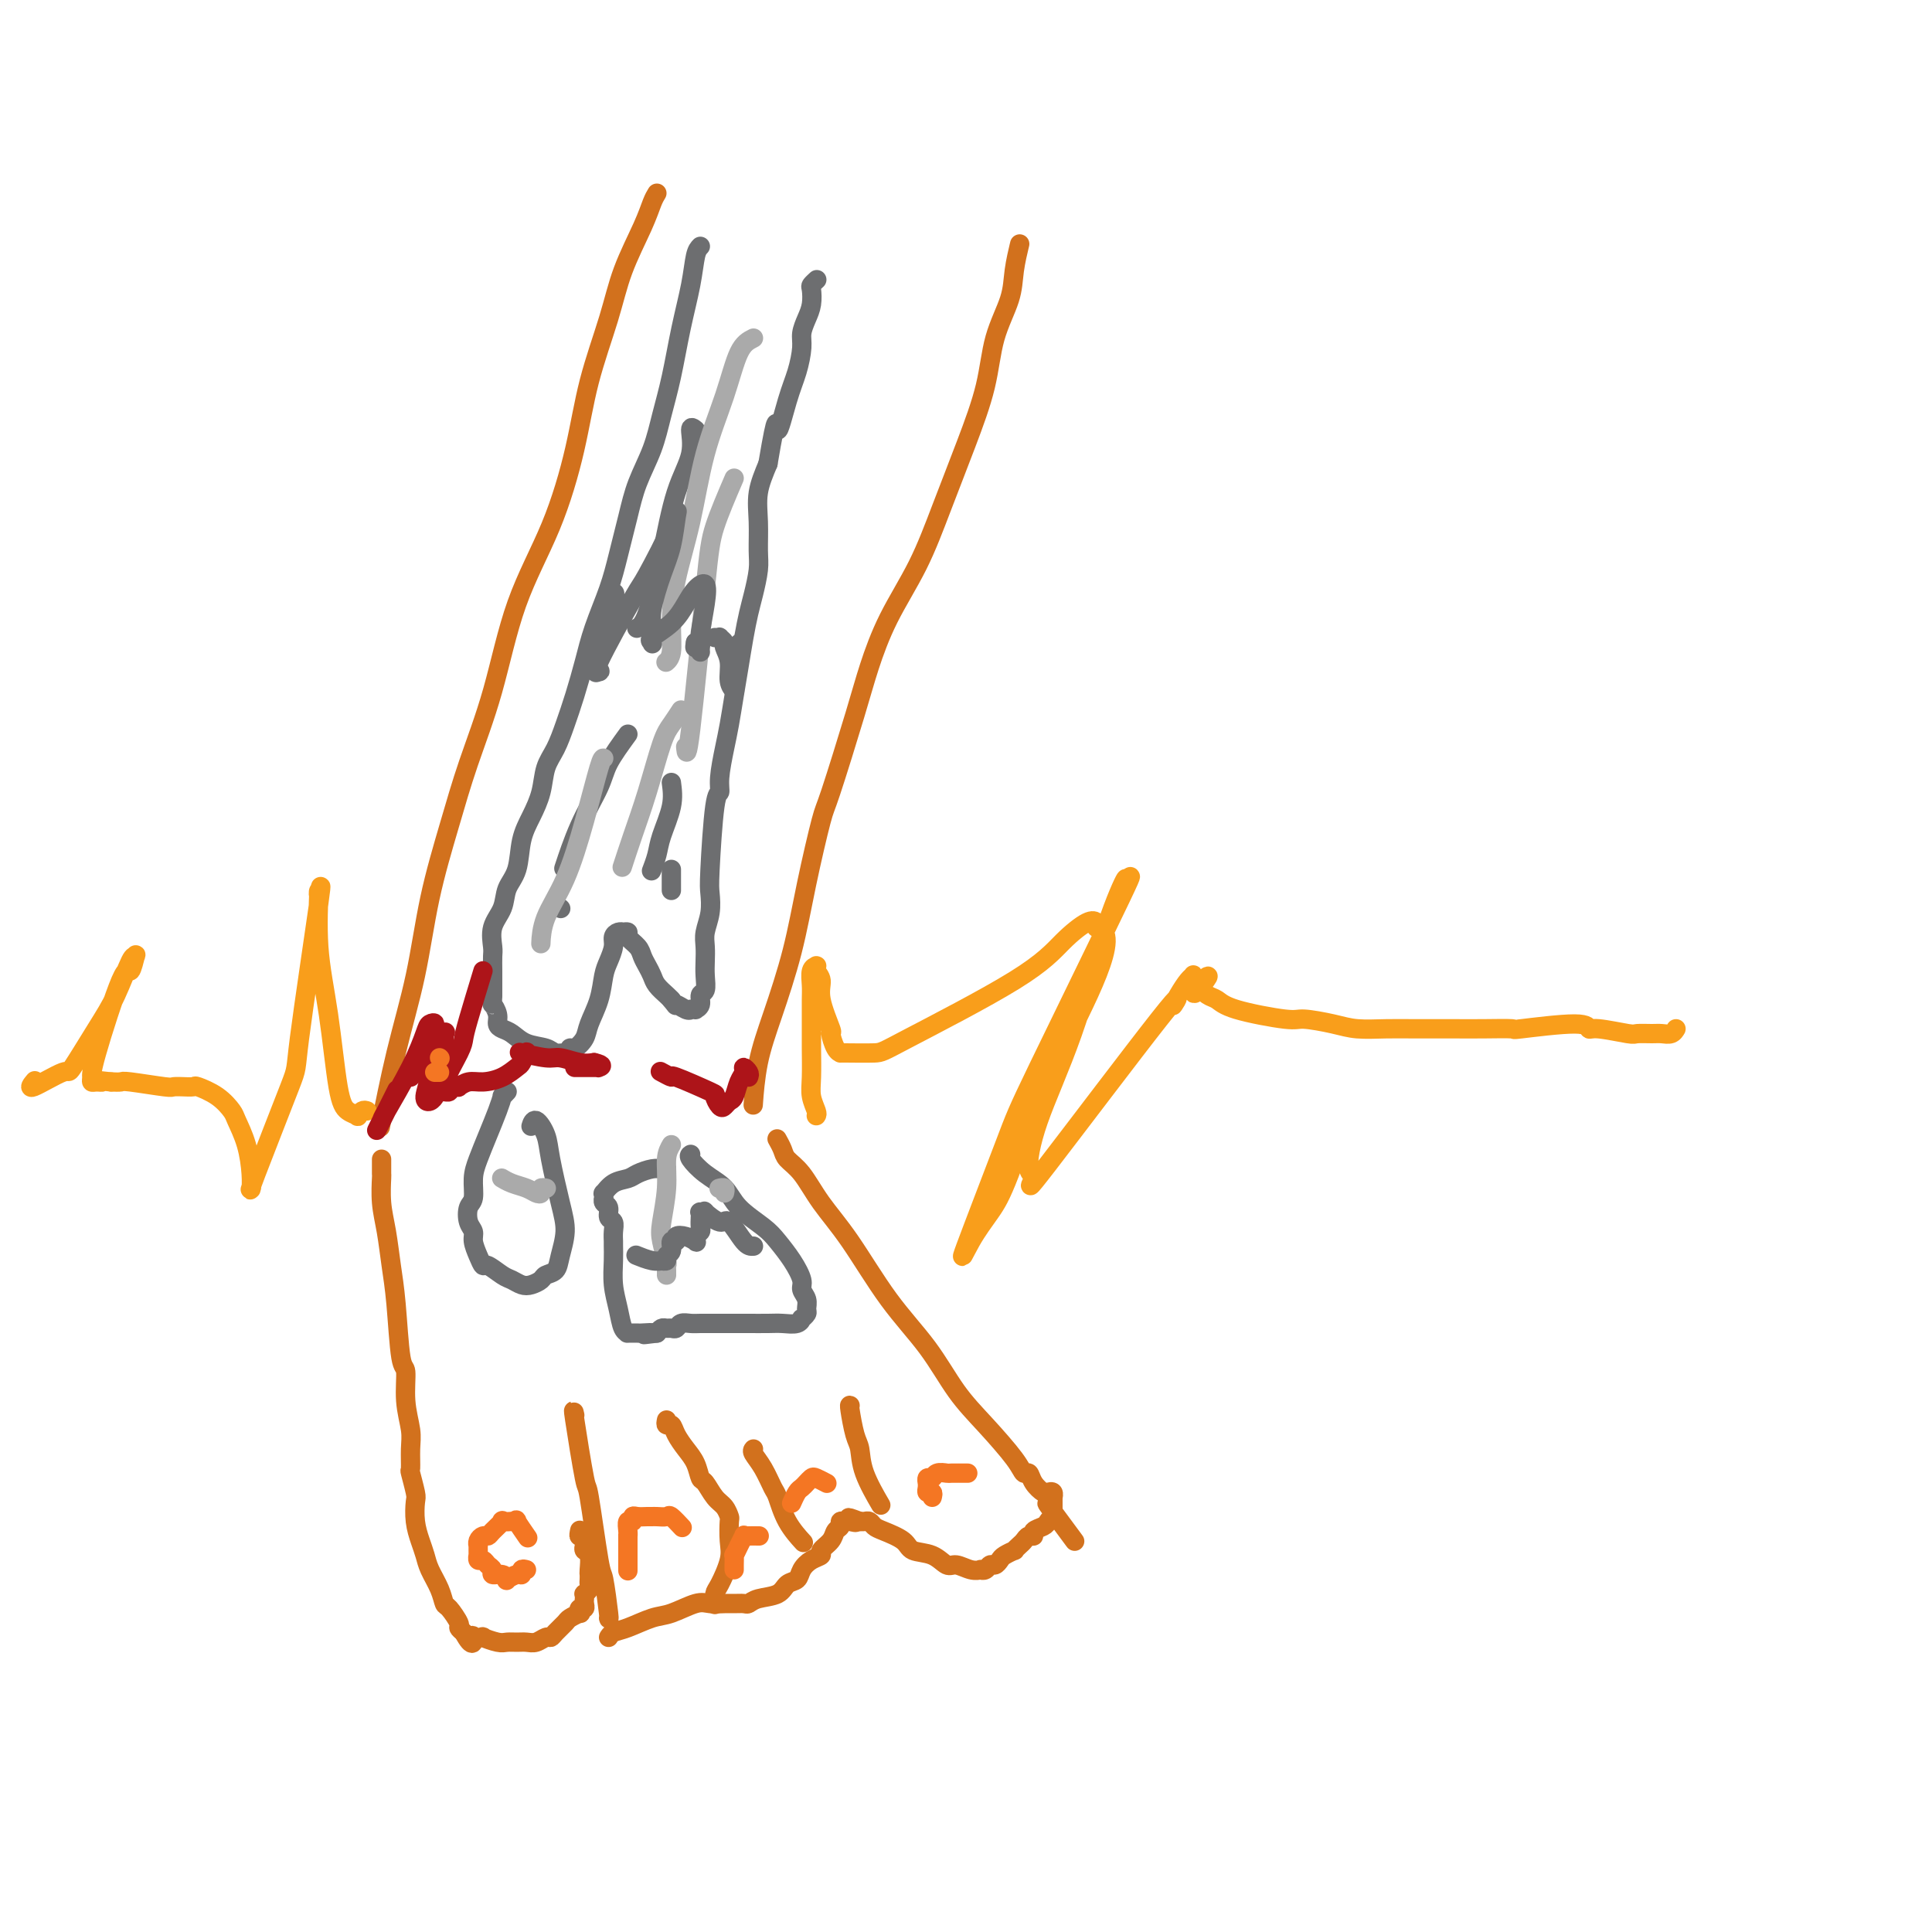 <svg viewBox='0 0 400 400' version='1.1' xmlns='http://www.w3.org/2000/svg' xmlns:xlink='http://www.w3.org/1999/xlink'><g fill='none' stroke='#D2711D' stroke-width='4' stroke-linecap='round' stroke-linejoin='round'><path d='M136,40c-0.301,0.493 -0.601,0.986 -1,2c-0.399,1.014 -0.896,2.549 -2,5c-1.104,2.451 -2.817,5.818 -4,9c-1.183,3.182 -1.838,6.179 -3,10c-1.162,3.821 -2.830,8.465 -4,13c-1.170,4.535 -1.842,8.959 -3,14c-1.158,5.041 -2.801,10.697 -5,16c-2.199,5.303 -4.952,10.252 -7,16c-2.048,5.748 -3.390,12.295 -5,18c-1.610,5.705 -3.487,10.569 -5,15c-1.513,4.431 -2.661,8.429 -4,13c-1.339,4.571 -2.867,9.714 -4,15c-1.133,5.286 -1.871,10.716 -3,16c-1.129,5.284 -2.650,10.423 -4,16c-1.350,5.577 -2.529,11.594 -3,14c-0.471,2.406 -0.236,1.203 0,0'/><path d='M211,51c0.105,-0.433 0.209,-0.866 0,0c-0.209,0.866 -0.733,3.030 -1,5c-0.267,1.970 -0.279,3.747 -1,6c-0.721,2.253 -2.151,4.983 -3,8c-0.849,3.017 -1.119,6.322 -2,10c-0.881,3.678 -2.375,7.728 -4,12c-1.625,4.272 -3.380,8.767 -5,13c-1.620,4.233 -3.103,8.203 -5,12c-1.897,3.797 -4.208,7.421 -6,11c-1.792,3.579 -3.064,7.112 -4,10c-0.936,2.888 -1.537,5.130 -3,10c-1.463,4.870 -3.788,12.368 -5,16c-1.212,3.632 -1.312,3.398 -2,6c-0.688,2.602 -1.964,8.040 -3,13c-1.036,4.960 -1.833,9.442 -3,14c-1.167,4.558 -2.705,9.191 -4,13c-1.295,3.809 -2.349,6.795 -3,10c-0.651,3.205 -0.900,6.630 -1,8c-0.100,1.370 -0.050,0.685 0,0'/><path d='M79,240c-0.006,1.270 -0.013,2.540 0,3c0.013,0.460 0.045,0.111 0,1c-0.045,0.889 -0.167,3.017 0,5c0.167,1.983 0.623,3.823 1,6c0.377,2.177 0.674,4.692 1,7c0.326,2.308 0.680,4.410 1,8c0.320,3.590 0.608,8.668 1,11c0.392,2.332 0.890,1.918 1,3c0.110,1.082 -0.168,3.659 0,6c0.168,2.341 0.781,4.445 1,6c0.219,1.555 0.045,2.561 0,4c-0.045,1.439 0.040,3.311 0,4c-0.040,0.689 -0.204,0.193 0,1c0.204,0.807 0.776,2.915 1,4c0.224,1.085 0.101,1.146 0,2c-0.101,0.854 -0.178,2.500 0,4c0.178,1.500 0.611,2.854 1,4c0.389,1.146 0.733,2.084 1,3c0.267,0.916 0.458,1.811 1,3c0.542,1.189 1.437,2.672 2,4c0.563,1.328 0.795,2.502 1,3c0.205,0.498 0.385,0.319 1,1c0.615,0.681 1.666,2.222 2,3c0.334,0.778 -0.047,0.794 0,1c0.047,0.206 0.524,0.603 1,1'/><path d='M96,338c2.036,3.786 2.124,1.750 2,1c-0.124,-0.750 -0.462,-0.215 0,0c0.462,0.215 1.723,0.110 2,0c0.277,-0.110 -0.431,-0.226 0,0c0.431,0.226 2.002,0.794 3,1c0.998,0.206 1.423,0.051 2,0c0.577,-0.051 1.307,0.001 2,0c0.693,-0.001 1.350,-0.055 2,0c0.650,0.055 1.291,0.218 2,0c0.709,-0.218 1.484,-0.818 2,-1c0.516,-0.182 0.773,0.052 1,0c0.227,-0.052 0.425,-0.391 1,-1c0.575,-0.609 1.526,-1.488 2,-2c0.474,-0.512 0.471,-0.658 1,-1c0.529,-0.342 1.592,-0.879 2,-1c0.408,-0.121 0.162,0.175 0,0c-0.162,-0.175 -0.239,-0.821 0,-1c0.239,-0.179 0.795,0.111 1,0c0.205,-0.111 0.059,-0.621 0,-1c-0.059,-0.379 -0.030,-0.626 0,-1c0.030,-0.374 0.061,-0.873 0,-1c-0.061,-0.127 -0.212,0.120 0,0c0.212,-0.120 0.789,-0.608 1,-1c0.211,-0.392 0.058,-0.690 0,-1c-0.058,-0.310 -0.019,-0.632 0,-1c0.019,-0.368 0.019,-0.781 0,-1c-0.019,-0.219 -0.058,-0.244 0,-1c0.058,-0.756 0.211,-2.244 0,-3c-0.211,-0.756 -0.788,-0.780 -1,-1c-0.212,-0.220 -0.061,-0.634 0,-1c0.061,-0.366 0.030,-0.683 0,-1'/><path d='M121,319c-0.071,-2.488 -0.750,-1.208 -1,-1c-0.250,0.208 -0.071,-0.655 0,-1c0.071,-0.345 0.036,-0.173 0,0'/><path d='M161,236c-0.101,-0.180 -0.202,-0.361 0,0c0.202,0.361 0.708,1.262 1,2c0.292,0.738 0.371,1.313 1,2c0.629,0.687 1.808,1.485 3,3c1.192,1.515 2.397,3.748 4,6c1.603,2.252 3.606,4.525 6,8c2.394,3.475 5.180,8.152 8,12c2.820,3.848 5.673,6.867 8,10c2.327,3.133 4.129,6.379 6,9c1.871,2.621 3.810,4.617 6,7c2.190,2.383 4.632,5.154 6,7c1.368,1.846 1.662,2.768 2,3c0.338,0.232 0.721,-0.226 1,0c0.279,0.226 0.453,1.136 1,2c0.547,0.864 1.467,1.680 2,2c0.533,0.320 0.679,0.142 1,0c0.321,-0.142 0.818,-0.249 1,0c0.182,0.249 0.049,0.855 0,1c-0.049,0.145 -0.013,-0.172 0,0c0.013,0.172 0.003,0.833 0,1c-0.003,0.167 -0.001,-0.162 0,0c0.001,0.162 0.000,0.813 0,1c-0.000,0.187 -0.000,-0.089 0,0c0.000,0.089 0.000,0.545 0,1'/><path d='M218,313c8.822,11.925 2.376,3.237 0,0c-2.376,-3.237 -0.683,-1.022 0,0c0.683,1.022 0.356,0.852 0,1c-0.356,0.148 -0.739,0.613 -1,1c-0.261,0.387 -0.399,0.695 -1,1c-0.601,0.305 -1.666,0.606 -2,1c-0.334,0.394 0.064,0.880 0,1c-0.064,0.120 -0.590,-0.126 -1,0c-0.410,0.126 -0.705,0.625 -1,1c-0.295,0.375 -0.590,0.625 -1,1c-0.410,0.375 -0.936,0.875 -1,1c-0.064,0.125 0.334,-0.125 0,0c-0.334,0.125 -1.398,0.626 -2,1c-0.602,0.374 -0.740,0.622 -1,1c-0.260,0.378 -0.643,0.886 -1,1c-0.357,0.114 -0.689,-0.164 -1,0c-0.311,0.164 -0.601,0.772 -1,1c-0.399,0.228 -0.907,0.077 -1,0c-0.093,-0.077 0.230,-0.080 0,0c-0.230,0.080 -1.014,0.244 -2,0c-0.986,-0.244 -2.173,-0.894 -3,-1c-0.827,-0.106 -1.293,0.333 -2,0c-0.707,-0.333 -1.657,-1.437 -3,-2c-1.343,-0.563 -3.081,-0.585 -4,-1c-0.919,-0.415 -1.020,-1.221 -2,-2c-0.980,-0.779 -2.840,-1.529 -4,-2c-1.160,-0.471 -1.620,-0.662 -2,-1c-0.380,-0.338 -0.679,-0.822 -1,-1c-0.321,-0.178 -0.663,-0.051 -1,0c-0.337,0.051 -0.668,0.025 -1,0'/><path d='M178,315c-4.045,-1.546 -1.657,-0.411 -1,0c0.657,0.411 -0.416,0.098 -1,0c-0.584,-0.098 -0.680,0.018 -1,0c-0.320,-0.018 -0.864,-0.170 -1,0c-0.136,0.170 0.137,0.662 0,1c-0.137,0.338 -0.683,0.524 -1,1c-0.317,0.476 -0.403,1.244 -1,2c-0.597,0.756 -1.703,1.502 -2,2c-0.297,0.498 0.215,0.748 0,1c-0.215,0.252 -1.158,0.505 -2,1c-0.842,0.495 -1.584,1.232 -2,2c-0.416,0.768 -0.507,1.569 -1,2c-0.493,0.431 -1.388,0.494 -2,1c-0.612,0.506 -0.941,1.456 -2,2c-1.059,0.544 -2.849,0.681 -4,1c-1.151,0.319 -1.663,0.818 -2,1c-0.337,0.182 -0.500,0.047 -1,0c-0.500,-0.047 -1.337,-0.006 -2,0c-0.663,0.006 -1.151,-0.025 -2,0c-0.849,0.025 -2.058,0.104 -3,0c-0.942,-0.104 -1.618,-0.393 -3,0c-1.382,0.393 -3.470,1.468 -5,2c-1.530,0.532 -2.501,0.521 -4,1c-1.499,0.479 -3.525,1.448 -5,2c-1.475,0.552 -2.397,0.687 -3,1c-0.603,0.313 -0.887,0.804 -1,1c-0.113,0.196 -0.057,0.098 0,0'/><path d='M119,293c-0.211,-0.916 -0.422,-1.832 0,1c0.422,2.832 1.476,9.411 2,12c0.524,2.589 0.519,1.187 1,4c0.481,2.813 1.449,9.839 2,13c0.551,3.161 0.684,2.455 1,4c0.316,1.545 0.816,5.339 1,7c0.184,1.661 0.053,1.189 0,1c-0.053,-0.189 -0.026,-0.094 0,0'/><path d='M138,294c-0.095,0.464 -0.191,0.928 0,1c0.191,0.072 0.667,-0.246 1,0c0.333,0.246 0.522,1.058 1,2c0.478,0.942 1.244,2.013 2,3c0.756,0.987 1.501,1.888 2,3c0.499,1.112 0.750,2.435 1,3c0.250,0.565 0.498,0.372 1,1c0.502,0.628 1.258,2.075 2,3c0.742,0.925 1.468,1.326 2,2c0.532,0.674 0.868,1.620 1,2c0.132,0.380 0.060,0.195 0,1c-0.060,0.805 -0.107,2.601 0,4c0.107,1.399 0.368,2.400 0,4c-0.368,1.600 -1.367,3.800 -2,5c-0.633,1.200 -0.901,1.400 -1,2c-0.099,0.600 -0.028,1.600 0,2c0.028,0.400 0.014,0.200 0,0'/><path d='M156,300c-0.171,0.197 -0.343,0.393 0,1c0.343,0.607 1.199,1.624 2,3c0.801,1.376 1.546,3.112 2,4c0.454,0.888 0.617,0.929 1,2c0.383,1.071 0.988,3.173 2,5c1.012,1.827 2.432,3.379 3,4c0.568,0.621 0.284,0.310 0,0'/><path d='M176,291c-0.085,-0.080 -0.169,-0.161 0,1c0.169,1.161 0.592,3.562 1,5c0.408,1.438 0.800,1.911 1,3c0.200,1.089 0.208,2.793 1,5c0.792,2.207 2.369,4.916 3,6c0.631,1.084 0.315,0.542 0,0'/></g>
<g fill='none' stroke='#6D6E70' stroke-width='4' stroke-linecap='round' stroke-linejoin='round'><path d='M145,51c-0.357,0.372 -0.715,0.744 -1,2c-0.285,1.256 -0.498,3.397 -1,6c-0.502,2.603 -1.293,5.667 -2,9c-0.707,3.333 -1.330,6.933 -2,10c-0.670,3.067 -1.387,5.599 -2,8c-0.613,2.401 -1.122,4.670 -2,7c-0.878,2.330 -2.126,4.722 -3,7c-0.874,2.278 -1.375,4.441 -2,7c-0.625,2.559 -1.375,5.512 -2,8c-0.625,2.488 -1.126,4.509 -2,7c-0.874,2.491 -2.121,5.450 -3,8c-0.879,2.550 -1.391,4.691 -2,7c-0.609,2.309 -1.314,4.787 -2,7c-0.686,2.213 -1.352,4.159 -2,6c-0.648,1.841 -1.277,3.575 -2,5c-0.723,1.425 -1.541,2.541 -2,4c-0.459,1.459 -0.561,3.261 -1,5c-0.439,1.739 -1.216,3.417 -2,5c-0.784,1.583 -1.577,3.073 -2,5c-0.423,1.927 -0.478,4.292 -1,6c-0.522,1.708 -1.513,2.760 -2,4c-0.487,1.240 -0.470,2.667 -1,4c-0.530,1.333 -1.606,2.573 -2,4c-0.394,1.427 -0.106,3.040 0,4c0.106,0.960 0.028,1.268 0,2c-0.028,0.732 -0.008,1.889 0,3c0.008,1.111 0.002,2.174 0,3c-0.002,0.826 -0.001,1.413 0,2'/><path d='M102,206c-0.063,2.526 -0.222,1.842 0,2c0.222,0.158 0.824,1.160 1,2c0.176,0.840 -0.072,1.520 0,2c0.072,0.480 0.466,0.759 1,1c0.534,0.241 1.207,0.442 2,1c0.793,0.558 1.705,1.471 3,2c1.295,0.529 2.973,0.673 4,1c1.027,0.327 1.401,0.835 2,1c0.599,0.165 1.421,-0.014 2,0c0.579,0.014 0.913,0.221 1,0c0.087,-0.221 -0.075,-0.868 0,-1c0.075,-0.132 0.387,0.253 1,0c0.613,-0.253 1.526,-1.145 2,-2c0.474,-0.855 0.509,-1.675 1,-3c0.491,-1.325 1.437,-3.157 2,-5c0.563,-1.843 0.742,-3.699 1,-5c0.258,-1.301 0.595,-2.047 1,-3c0.405,-0.953 0.878,-2.112 1,-3c0.122,-0.888 -0.107,-1.507 0,-2c0.107,-0.493 0.549,-0.862 1,-1c0.451,-0.138 0.912,-0.045 1,0c0.088,0.045 -0.198,0.042 0,0c0.198,-0.042 0.879,-0.125 1,0c0.121,0.125 -0.318,0.456 0,1c0.318,0.544 1.394,1.300 2,2c0.606,0.700 0.744,1.343 1,2c0.256,0.657 0.632,1.328 1,2c0.368,0.672 0.727,1.345 1,2c0.273,0.655 0.458,1.292 1,2c0.542,0.708 1.441,1.488 2,2c0.559,0.512 0.780,0.756 1,1'/><path d='M139,207c1.824,2.332 0.885,1.161 1,1c0.115,-0.161 1.284,0.690 2,1c0.716,0.310 0.981,0.081 1,0c0.019,-0.081 -0.206,-0.015 0,0c0.206,0.015 0.844,-0.022 1,0c0.156,0.022 -0.168,0.102 0,0c0.168,-0.102 0.830,-0.386 1,-1c0.170,-0.614 -0.150,-1.557 0,-2c0.150,-0.443 0.771,-0.386 1,-1c0.229,-0.614 0.065,-1.899 0,-3c-0.065,-1.101 -0.031,-2.017 0,-3c0.031,-0.983 0.060,-2.031 0,-3c-0.060,-0.969 -0.210,-1.857 0,-3c0.210,-1.143 0.778,-2.539 1,-4c0.222,-1.461 0.097,-2.986 0,-4c-0.097,-1.014 -0.167,-1.516 0,-5c0.167,-3.484 0.569,-9.949 1,-13c0.431,-3.051 0.889,-2.688 1,-3c0.111,-0.312 -0.125,-1.299 0,-3c0.125,-1.701 0.611,-4.117 1,-6c0.389,-1.883 0.682,-3.235 1,-5c0.318,-1.765 0.662,-3.944 1,-6c0.338,-2.056 0.669,-3.989 1,-6c0.331,-2.011 0.663,-4.101 1,-6c0.337,-1.899 0.679,-3.609 1,-5c0.321,-1.391 0.620,-2.464 1,-4c0.380,-1.536 0.839,-3.536 1,-5c0.161,-1.464 0.022,-2.392 0,-4c-0.022,-1.608 0.071,-3.894 0,-6c-0.071,-2.106 -0.306,-4.030 0,-6c0.306,-1.970 1.153,-3.985 2,-6'/><path d='M159,96c2.061,-12.284 1.714,-7.493 2,-7c0.286,0.493 1.204,-3.313 2,-6c0.796,-2.687 1.471,-4.255 2,-6c0.529,-1.745 0.913,-3.665 1,-5c0.087,-1.335 -0.121,-2.084 0,-3c0.121,-0.916 0.572,-2.001 1,-3c0.428,-0.999 0.833,-1.914 1,-3c0.167,-1.086 0.096,-2.343 0,-3c-0.096,-0.657 -0.218,-0.715 0,-1c0.218,-0.285 0.777,-0.796 1,-1c0.223,-0.204 0.112,-0.102 0,0'/><path d='M105,226c-0.440,0.482 -0.881,0.964 -1,1c-0.119,0.036 0.083,-0.375 0,0c-0.083,0.375 -0.452,1.536 -1,3c-0.548,1.464 -1.275,3.231 -2,5c-0.725,1.769 -1.449,3.541 -2,5c-0.551,1.459 -0.928,2.603 -1,4c-0.072,1.397 0.162,3.045 0,4c-0.162,0.955 -0.720,1.218 -1,2c-0.280,0.782 -0.282,2.084 0,3c0.282,0.916 0.847,1.445 1,2c0.153,0.555 -0.107,1.136 0,2c0.107,0.864 0.581,2.010 1,3c0.419,0.990 0.784,1.824 1,2c0.216,0.176 0.284,-0.306 1,0c0.716,0.306 2.080,1.400 3,2c0.920,0.600 1.397,0.708 2,1c0.603,0.292 1.331,0.770 2,1c0.669,0.230 1.278,0.212 2,0c0.722,-0.212 1.557,-0.618 2,-1c0.443,-0.382 0.495,-0.740 1,-1c0.505,-0.260 1.463,-0.421 2,-1c0.537,-0.579 0.653,-1.575 1,-3c0.347,-1.425 0.923,-3.280 1,-5c0.077,-1.720 -0.347,-3.305 -1,-6c-0.653,-2.695 -1.534,-6.501 -2,-9c-0.466,-2.499 -0.517,-3.690 -1,-5c-0.483,-1.310 -1.399,-2.737 -2,-3c-0.601,-0.263 -0.886,0.639 -1,1c-0.114,0.361 -0.057,0.180 0,0'/><path d='M143,239c-0.233,0.149 -0.466,0.298 0,1c0.466,0.702 1.633,1.958 3,3c1.367,1.042 2.936,1.870 4,3c1.064,1.130 1.624,2.561 3,4c1.376,1.439 3.569,2.885 5,4c1.431,1.115 2.100,1.898 3,3c0.900,1.102 2.031,2.523 3,4c0.969,1.477 1.777,3.011 2,4c0.223,0.989 -0.140,1.432 0,2c0.140,0.568 0.784,1.262 1,2c0.216,0.738 0.004,1.522 0,2c-0.004,0.478 0.200,0.650 0,1c-0.200,0.350 -0.804,0.878 -1,1c-0.196,0.122 0.015,-0.164 0,0c-0.015,0.164 -0.257,0.776 -1,1c-0.743,0.224 -1.987,0.060 -3,0c-1.013,-0.060 -1.794,-0.016 -3,0c-1.206,0.016 -2.837,0.005 -4,0c-1.163,-0.005 -1.860,-0.002 -3,0c-1.140,0.002 -2.725,0.004 -4,0c-1.275,-0.004 -2.239,-0.015 -3,0c-0.761,0.015 -1.317,0.057 -2,0c-0.683,-0.057 -1.492,-0.212 -2,0c-0.508,0.212 -0.713,0.792 -1,1c-0.287,0.208 -0.654,0.046 -1,0c-0.346,-0.046 -0.670,0.026 -1,0c-0.330,-0.026 -0.666,-0.150 -1,0c-0.334,0.150 -0.667,0.575 -1,1'/><path d='M136,276c-4.908,0.619 -1.678,0.166 -1,0c0.678,-0.166 -1.194,-0.045 -2,0c-0.806,0.045 -0.544,0.015 -1,0c-0.456,-0.015 -1.628,-0.015 -2,0c-0.372,0.015 0.058,0.044 0,0c-0.058,-0.044 -0.604,-0.162 -1,-1c-0.396,-0.838 -0.642,-2.395 -1,-4c-0.358,-1.605 -0.828,-3.259 -1,-5c-0.172,-1.741 -0.045,-3.570 0,-5c0.045,-1.430 0.008,-2.462 0,-3c-0.008,-0.538 0.013,-0.582 0,-1c-0.013,-0.418 -0.060,-1.211 0,-2c0.060,-0.789 0.226,-1.574 0,-2c-0.226,-0.426 -0.845,-0.491 -1,-1c-0.155,-0.509 0.155,-1.461 0,-2c-0.155,-0.539 -0.775,-0.664 -1,-1c-0.225,-0.336 -0.055,-0.881 0,-1c0.055,-0.119 -0.003,0.189 0,0c0.003,-0.189 0.069,-0.877 0,-1c-0.069,-0.123 -0.272,0.317 0,0c0.272,-0.317 1.018,-1.391 2,-2c0.982,-0.609 2.200,-0.752 3,-1c0.800,-0.248 1.181,-0.602 2,-1c0.819,-0.398 2.075,-0.839 3,-1c0.925,-0.161 1.518,-0.043 2,0c0.482,0.043 0.852,0.012 1,0c0.148,-0.012 0.074,-0.006 0,0'/></g>
<g fill='none' stroke='#F99E1B' stroke-width='4' stroke-linecap='round' stroke-linejoin='round'><path d='M169,231c0.113,-0.164 0.227,-0.328 0,-1c-0.227,-0.672 -0.793,-1.853 -1,-3c-0.207,-1.147 -0.055,-2.260 0,-4c0.055,-1.740 0.014,-4.109 0,-6c-0.014,-1.891 0.000,-3.305 0,-5c-0.000,-1.695 -0.014,-3.669 0,-5c0.014,-1.331 0.057,-2.017 0,-3c-0.057,-0.983 -0.212,-2.261 0,-3c0.212,-0.739 0.793,-0.939 1,-1c0.207,-0.061 0.039,0.017 0,0c-0.039,-0.017 0.050,-0.130 0,0c-0.050,0.130 -0.238,0.501 0,1c0.238,0.499 0.904,1.125 1,2c0.096,0.875 -0.376,2.000 0,4c0.376,2.000 1.602,4.876 2,6c0.398,1.124 -0.030,0.498 0,1c0.030,0.502 0.519,2.134 1,3c0.481,0.866 0.956,0.968 1,1c0.044,0.032 -0.342,-0.006 1,0c1.342,0.006 4.411,0.057 6,0c1.589,-0.057 1.697,-0.223 7,-3c5.303,-2.777 15.799,-8.167 22,-12c6.201,-3.833 8.105,-6.110 10,-8c1.895,-1.890 3.779,-3.393 5,-4c1.221,-0.607 1.777,-0.316 2,0c0.223,0.316 0.111,0.658 0,1'/><path d='M227,192c5.860,0.748 -2.490,15.617 -8,27c-5.510,11.383 -8.181,19.279 -10,24c-1.819,4.721 -2.787,6.267 -4,8c-1.213,1.733 -2.672,3.652 -4,6c-1.328,2.348 -2.526,5.123 -1,1c1.526,-4.123 5.774,-15.146 8,-21c2.226,-5.854 2.429,-6.540 7,-16c4.571,-9.460 13.510,-27.694 17,-35c3.490,-7.306 1.532,-3.684 1,-3c-0.532,0.684 0.363,-1.571 0,-1c-0.363,0.571 -1.986,3.966 -4,10c-2.014,6.034 -4.421,14.707 -7,22c-2.579,7.293 -5.329,13.206 -7,18c-1.671,4.794 -2.264,8.467 -2,10c0.264,1.533 1.383,0.924 1,2c-0.383,1.076 -2.268,3.837 3,-3c5.268,-6.837 17.688,-23.271 23,-30c5.312,-6.729 3.514,-3.751 3,-3c-0.514,0.751 0.255,-0.723 1,-2c0.745,-1.277 1.468,-2.357 2,-3c0.532,-0.643 0.875,-0.848 1,-1c0.125,-0.152 0.034,-0.252 0,0c-0.034,0.252 -0.009,0.855 0,1c0.009,0.145 0.002,-0.167 0,0c-0.002,0.167 -0.001,0.814 0,1c0.001,0.186 0.000,-0.090 0,0c-0.000,0.090 -0.000,0.545 0,1'/><path d='M247,205c5.512,-5.710 2.292,-1.486 1,0c-1.292,1.486 -0.655,0.234 0,0c0.655,-0.234 1.327,0.549 2,1c0.673,0.451 1.348,0.568 2,1c0.652,0.432 1.281,1.177 4,2c2.719,0.823 7.528,1.723 10,2c2.472,0.277 2.608,-0.069 4,0c1.392,0.069 4.041,0.554 6,1c1.959,0.446 3.227,0.852 5,1c1.773,0.148 4.050,0.039 6,0c1.950,-0.039 3.574,-0.009 6,0c2.426,0.009 5.655,-0.002 8,0c2.345,0.002 3.805,0.019 6,0c2.195,-0.019 5.126,-0.073 6,0c0.874,0.073 -0.309,0.272 2,0c2.309,-0.272 8.108,-1.015 11,-1c2.892,0.015 2.876,0.789 3,1c0.124,0.211 0.389,-0.140 2,0c1.611,0.140 4.568,0.771 6,1c1.432,0.229 1.340,0.058 2,0c0.660,-0.058 2.072,-0.002 3,0c0.928,0.002 1.372,-0.051 2,0c0.628,0.051 1.438,0.206 2,0c0.562,-0.206 0.875,-0.773 1,-1c0.125,-0.227 0.063,-0.113 0,0'/><path d='M76,230c-0.297,-0.109 -0.593,-0.218 -1,0c-0.407,0.218 -0.923,0.763 -1,1c-0.077,0.237 0.287,0.167 0,0c-0.287,-0.167 -1.225,-0.430 -2,-1c-0.775,-0.570 -1.386,-1.446 -2,-5c-0.614,-3.554 -1.232,-9.784 -2,-15c-0.768,-5.216 -1.685,-9.417 -2,-14c-0.315,-4.583 -0.029,-9.550 0,-11c0.029,-1.450 -0.200,0.615 0,0c0.200,-0.615 0.828,-3.909 0,2c-0.828,5.909 -3.112,21.023 -4,28c-0.888,6.977 -0.382,5.819 -2,10c-1.618,4.181 -5.361,13.702 -7,18c-1.639,4.298 -1.173,3.372 -1,3c0.173,-0.372 0.053,-0.190 0,0c-0.053,0.190 -0.040,0.389 0,0c0.040,-0.389 0.109,-1.368 0,-3c-0.109,-1.632 -0.394,-3.919 -1,-6c-0.606,-2.081 -1.534,-3.955 -2,-5c-0.466,-1.045 -0.472,-1.261 -1,-2c-0.528,-0.739 -1.578,-2.002 -3,-3c-1.422,-0.998 -3.216,-1.731 -4,-2c-0.784,-0.269 -0.557,-0.072 -1,0c-0.443,0.072 -1.556,0.020 -2,0c-0.444,-0.020 -0.221,-0.009 0,0c0.221,0.009 0.439,0.017 0,0c-0.439,-0.017 -1.535,-0.057 -2,0c-0.465,0.057 -0.300,0.211 -2,0c-1.700,-0.211 -5.265,-0.788 -7,-1c-1.735,-0.212 -1.638,-0.061 -2,0c-0.362,0.061 -1.181,0.030 -2,0'/><path d='M23,224c-3.812,-0.461 -2.343,-0.113 -2,0c0.343,0.113 -0.441,-0.007 -1,0c-0.559,0.007 -0.893,0.142 -1,0c-0.107,-0.142 0.014,-0.561 0,-1c-0.014,-0.439 -0.161,-0.898 1,-5c1.161,-4.102 3.630,-11.847 5,-15c1.370,-3.153 1.640,-1.713 2,-2c0.360,-0.287 0.808,-2.301 1,-3c0.192,-0.699 0.128,-0.084 0,0c-0.128,0.084 -0.319,-0.363 -1,1c-0.681,1.363 -1.851,4.535 -3,7c-1.149,2.465 -2.276,4.222 -4,7c-1.724,2.778 -4.045,6.576 -5,8c-0.955,1.424 -0.545,0.475 -2,1c-1.455,0.525 -4.776,2.526 -6,3c-1.224,0.474 -0.350,-0.579 0,-1c0.350,-0.421 0.175,-0.211 0,0'/></g>
<g fill='none' stroke='#6D6E70' stroke-width='4' stroke-linecap='round' stroke-linejoin='round'><path d='M144,89c-0.495,-0.405 -0.989,-0.810 -1,0c-0.011,0.810 0.463,2.834 0,5c-0.463,2.166 -1.862,4.476 -3,8c-1.138,3.524 -2.016,8.264 -3,13c-0.984,4.736 -2.072,9.467 -3,12c-0.928,2.533 -1.694,2.866 -2,3c-0.306,0.134 -0.153,0.067 0,0'/><path d='M130,152c-1.561,2.148 -3.123,4.297 -4,6c-0.877,1.703 -1.070,2.962 -2,5c-0.930,2.038 -2.596,4.856 -4,8c-1.404,3.144 -2.544,6.612 -3,8c-0.456,1.388 -0.228,0.694 0,0'/><path d='M116,188c0.000,0.000 0.100,0.100 0.1,0.1'/><path d='M139,162c0.204,1.531 0.408,3.062 0,5c-0.408,1.938 -1.429,4.282 -2,6c-0.571,1.718 -0.692,2.809 -1,4c-0.308,1.191 -0.802,2.483 -1,3c-0.198,0.517 -0.099,0.258 0,0'/><path d='M139,180c0.000,0.089 0.000,0.178 0,1c0.000,0.822 0.000,2.378 0,3c0.000,0.622 0.000,0.311 0,0'/></g>
<g fill='none' stroke='#AAAAAA' stroke-width='4' stroke-linecap='round' stroke-linejoin='round'><path d='M156,70c-1.031,0.521 -2.062,1.042 -3,3c-0.938,1.958 -1.782,5.355 -3,9c-1.218,3.645 -2.809,7.540 -4,12c-1.191,4.460 -1.983,9.486 -3,14c-1.017,4.514 -2.259,8.516 -3,12c-0.741,3.484 -0.982,6.449 -1,9c-0.018,2.551 0.188,4.687 0,6c-0.188,1.313 -0.768,1.804 -1,2c-0.232,0.196 -0.116,0.098 0,0'/><path d='M152,99c-1.547,3.601 -3.094,7.203 -4,10c-0.906,2.797 -1.171,4.791 -2,13c-0.829,8.209 -2.223,22.633 -3,29c-0.777,6.367 -0.936,4.676 -1,4c-0.064,-0.676 -0.032,-0.338 0,0'/><path d='M141,147c-0.690,1.058 -1.379,2.116 -2,3c-0.621,0.884 -1.172,1.593 -2,4c-0.828,2.407 -1.933,6.511 -3,10c-1.067,3.489 -2.095,6.362 -3,9c-0.905,2.638 -1.687,5.039 -2,6c-0.313,0.961 -0.156,0.480 0,0'/><path d='M125,157c-0.174,-0.090 -0.348,-0.181 -1,2c-0.652,2.181 -1.782,6.633 -3,11c-1.218,4.367 -2.522,8.648 -4,12c-1.478,3.352 -3.128,5.775 -4,8c-0.872,2.225 -0.966,4.253 -1,5c-0.034,0.747 -0.010,0.213 0,0c0.010,-0.213 0.005,-0.107 0,0'/><path d='M149,246c-0.113,0.030 -0.226,0.060 0,0c0.226,-0.060 0.792,-0.208 1,0c0.208,0.208 0.060,0.774 0,1c-0.060,0.226 -0.030,0.113 0,0'/><path d='M139,237c-0.451,0.777 -0.902,1.553 -1,3c-0.098,1.447 0.156,3.564 0,6c-0.156,2.436 -0.721,5.191 -1,7c-0.279,1.809 -0.271,2.670 0,4c0.271,1.330 0.805,3.127 1,4c0.195,0.873 0.052,0.822 0,1c-0.052,0.178 -0.014,0.586 0,1c0.014,0.414 0.004,0.832 0,1c-0.004,0.168 -0.002,0.084 0,0'/><path d='M113,246c-0.032,-0.008 -0.063,-0.015 0,0c0.063,0.015 0.222,0.054 0,0c-0.222,-0.054 -0.825,-0.199 -1,0c-0.175,0.199 0.079,0.743 0,1c-0.079,0.257 -0.490,0.226 -1,0c-0.510,-0.226 -1.117,-0.649 -2,-1c-0.883,-0.351 -2.041,-0.630 -3,-1c-0.959,-0.370 -1.720,-0.830 -2,-1c-0.280,-0.170 -0.080,-0.048 0,0c0.080,0.048 0.040,0.024 0,0'/></g>
<g fill='none' stroke='#AD1419' stroke-width='4' stroke-linecap='round' stroke-linejoin='round'><path d='M89,224c0.483,-1.050 0.967,-2.101 1,-3c0.033,-0.899 -0.384,-1.647 0,-3c0.384,-1.353 1.569,-3.310 2,-4c0.431,-0.690 0.108,-0.114 0,0c-0.108,0.114 -0.000,-0.233 0,0c0.000,0.233 -0.108,1.047 0,2c0.108,0.953 0.430,2.045 0,4c-0.430,1.955 -1.614,4.774 -2,6c-0.386,1.226 0.025,0.859 0,1c-0.025,0.141 -0.485,0.791 -1,1c-0.515,0.209 -1.083,-0.022 -1,-1c0.083,-0.978 0.819,-2.704 1,-5c0.181,-2.296 -0.193,-5.162 0,-7c0.193,-1.838 0.951,-2.650 1,-3c0.049,-0.350 -0.612,-0.240 -1,0c-0.388,0.240 -0.501,0.611 -1,2c-0.499,1.389 -1.382,3.797 -3,7c-1.618,3.203 -3.971,7.201 -5,9c-1.029,1.799 -0.734,1.399 -1,2c-0.266,0.601 -1.092,2.202 -1,2c0.092,-0.202 1.102,-2.208 2,-4c0.898,-1.792 1.685,-3.369 2,-4c0.315,-0.631 0.157,-0.315 0,0'/><path d='M85,223c0.417,-0.417 0.833,-0.833 1,-1c0.167,-0.167 0.083,-0.083 0,0'/><path d='M100,201c-1.160,3.820 -2.321,7.640 -3,10c-0.679,2.360 -0.877,3.259 -1,4c-0.123,0.741 -0.173,1.324 -1,3c-0.827,1.676 -2.433,4.445 -3,6c-0.567,1.555 -0.097,1.895 0,2c0.097,0.105 -0.180,-0.025 0,0c0.180,0.025 0.817,0.204 1,0c0.183,-0.204 -0.089,-0.791 0,-1c0.089,-0.209 0.540,-0.042 1,0c0.460,0.042 0.931,-0.043 1,0c0.069,0.043 -0.262,0.215 0,0c0.262,-0.215 1.117,-0.816 2,-1c0.883,-0.184 1.796,0.048 3,0c1.204,-0.048 2.701,-0.377 4,-1c1.299,-0.623 2.402,-1.540 3,-2c0.598,-0.460 0.692,-0.463 1,-1c0.308,-0.537 0.830,-1.608 1,-2c0.170,-0.392 -0.011,-0.106 0,0c0.011,0.106 0.216,0.032 0,0c-0.216,-0.032 -0.852,-0.024 -1,0c-0.148,0.024 0.194,0.063 0,0c-0.194,-0.063 -0.922,-0.227 0,0c0.922,0.227 3.495,0.844 5,1c1.505,0.156 1.944,-0.150 3,0c1.056,0.150 2.730,0.757 4,1c1.270,0.243 2.135,0.121 3,0'/><path d='M123,220c2.385,0.536 1.347,0.876 1,1c-0.347,0.124 -0.005,0.033 0,0c0.005,-0.033 -0.328,-0.009 -1,0c-0.672,0.009 -1.683,0.002 -2,0c-0.317,-0.002 0.059,-0.001 0,0c-0.059,0.001 -0.554,0.000 -1,0c-0.446,-0.000 -0.842,-0.000 -1,0c-0.158,0.000 -0.079,0.000 0,0'/><path d='M155,223c0.120,-0.289 0.239,-0.578 0,-1c-0.239,-0.422 -0.838,-0.975 -1,-1c-0.162,-0.025 0.111,0.480 0,1c-0.111,0.520 -0.607,1.055 -1,2c-0.393,0.945 -0.684,2.298 -1,3c-0.316,0.702 -0.656,0.751 -1,1c-0.344,0.249 -0.693,0.696 -1,1c-0.307,0.304 -0.574,0.464 -1,0c-0.426,-0.464 -1.011,-1.554 -1,-2c0.011,-0.446 0.619,-0.249 -1,-1c-1.619,-0.751 -5.465,-2.449 -7,-3c-1.535,-0.551 -0.759,0.044 -1,0c-0.241,-0.044 -1.497,-0.727 -2,-1c-0.503,-0.273 -0.251,-0.137 0,0'/></g>
<g fill='none' stroke='#F47623' stroke-width='4' stroke-linecap='round' stroke-linejoin='round'><path d='M109,325c-0.436,-0.121 -0.873,-0.242 -1,0c-0.127,0.242 0.055,0.845 0,1c-0.055,0.155 -0.348,-0.140 -1,0c-0.652,0.140 -1.662,0.714 -2,1c-0.338,0.286 -0.002,0.284 0,0c0.002,-0.284 -0.328,-0.851 -1,-1c-0.672,-0.149 -1.686,0.119 -2,0c-0.314,-0.119 0.074,-0.624 0,-1c-0.074,-0.376 -0.608,-0.622 -1,-1c-0.392,-0.378 -0.641,-0.889 -1,-1c-0.359,-0.111 -0.828,0.176 -1,0c-0.172,-0.176 -0.046,-0.817 0,-1c0.046,-0.183 0.011,0.092 0,0c-0.011,-0.092 -0.000,-0.550 0,-1c0.000,-0.450 -0.011,-0.891 0,-1c0.011,-0.109 0.043,0.113 0,0c-0.043,-0.113 -0.161,-0.560 0,-1c0.161,-0.440 0.601,-0.874 1,-1c0.399,-0.126 0.756,0.057 1,0c0.244,-0.057 0.376,-0.355 1,-1c0.624,-0.645 1.741,-1.636 2,-2c0.259,-0.364 -0.339,-0.100 0,0c0.339,0.100 1.615,0.038 2,0c0.385,-0.038 -0.121,-0.052 0,0c0.121,0.052 0.867,0.168 1,0c0.133,-0.168 -0.349,-0.622 0,0c0.349,0.622 1.528,2.321 2,3c0.472,0.679 0.236,0.340 0,0'/><path d='M130,325c0.000,0.198 0.000,0.395 0,0c-0.000,-0.395 -0.000,-1.384 0,-2c0.000,-0.616 0.000,-0.860 0,-1c-0.000,-0.140 -0.001,-0.175 0,-1c0.001,-0.825 0.004,-2.441 0,-3c-0.004,-0.559 -0.016,-0.063 0,0c0.016,0.063 0.059,-0.309 0,-1c-0.059,-0.691 -0.219,-1.702 0,-2c0.219,-0.298 0.818,0.116 1,0c0.182,-0.116 -0.055,-0.763 0,-1c0.055,-0.237 0.400,-0.063 1,0c0.600,0.063 1.455,0.015 2,0c0.545,-0.015 0.780,0.003 1,0c0.220,-0.003 0.423,-0.029 1,0c0.577,0.029 1.526,0.111 2,0c0.474,-0.111 0.474,-0.414 1,0c0.526,0.414 1.579,1.547 2,2c0.421,0.453 0.211,0.227 0,0'/><path d='M152,325c-0.006,-0.184 -0.012,-0.368 0,-1c0.012,-0.632 0.041,-1.710 0,-2c-0.041,-0.290 -0.153,0.210 0,0c0.153,-0.210 0.570,-1.128 1,-2c0.430,-0.872 0.872,-1.698 1,-2c0.128,-0.302 -0.058,-0.081 0,0c0.058,0.081 0.362,0.022 1,0c0.638,-0.022 1.611,-0.006 2,0c0.389,0.006 0.195,0.003 0,0'/><path d='M164,311c-0.089,0.202 -0.178,0.405 0,0c0.178,-0.405 0.624,-1.416 1,-2c0.376,-0.584 0.683,-0.741 1,-1c0.317,-0.259 0.646,-0.619 1,-1c0.354,-0.381 0.734,-0.783 1,-1c0.266,-0.217 0.418,-0.251 1,0c0.582,0.251 1.595,0.786 2,1c0.405,0.214 0.203,0.107 0,0'/><path d='M193,310c0.113,-0.444 0.227,-0.888 0,-1c-0.227,-0.112 -0.794,0.110 -1,0c-0.206,-0.110 -0.052,-0.550 0,-1c0.052,-0.450 0.002,-0.909 0,-1c-0.002,-0.091 0.045,0.186 0,0c-0.045,-0.186 -0.183,-0.834 0,-1c0.183,-0.166 0.687,0.152 1,0c0.313,-0.152 0.435,-0.773 1,-1c0.565,-0.227 1.574,-0.061 2,0c0.426,0.061 0.268,0.016 1,0c0.732,-0.016 2.352,-0.005 3,0c0.648,0.005 0.324,0.002 0,0'/><path d='M91,219c0.000,0.000 0.100,0.100 0.1,0.1'/><path d='M90,222c0.417,0.000 0.833,0.000 1,0c0.167,0.000 0.083,0.000 0,0'/></g>
<g fill='none' stroke='#6D6E70' stroke-width='4' stroke-linecap='round' stroke-linejoin='round'><path d='M127,123c0.234,-0.299 0.469,-0.598 0,1c-0.469,1.598 -1.640,5.092 -2,7c-0.360,1.908 0.093,2.229 0,3c-0.093,0.771 -0.732,1.992 -1,3c-0.268,1.008 -0.164,1.803 0,2c0.164,0.197 0.389,-0.204 0,0c-0.389,0.204 -1.391,1.012 0,-2c1.391,-3.012 5.175,-9.844 7,-13c1.825,-3.156 1.691,-2.637 3,-5c1.309,-2.363 4.061,-7.610 5,-10c0.939,-2.390 0.064,-1.924 0,-2c-0.064,-0.076 0.683,-0.695 1,-1c0.317,-0.305 0.204,-0.298 0,1c-0.204,1.298 -0.500,3.886 -1,6c-0.500,2.114 -1.205,3.754 -2,6c-0.795,2.246 -1.680,5.098 -2,7c-0.320,1.902 -0.073,2.856 0,4c0.073,1.144 -0.027,2.480 0,3c0.027,0.520 0.181,0.224 0,0c-0.181,-0.224 -0.696,-0.378 0,-1c0.696,-0.622 2.604,-1.713 4,-3c1.396,-1.287 2.279,-2.771 3,-4c0.721,-1.229 1.280,-2.202 2,-3c0.720,-0.798 1.601,-1.421 2,-1c0.399,0.421 0.317,1.886 0,4c-0.317,2.114 -0.868,4.876 -1,6c-0.132,1.124 0.157,0.610 0,1c-0.157,0.390 -0.759,1.683 -1,2c-0.241,0.317 -0.120,-0.341 0,-1'/><path d='M144,133c0.226,1.657 0.793,0.300 1,0c0.207,-0.300 0.056,0.458 0,1c-0.056,0.542 -0.016,0.869 0,1c0.016,0.131 0.008,0.065 0,0'/><path d='M148,132c0.455,0.027 0.911,0.053 1,0c0.089,-0.053 -0.187,-0.187 0,0c0.187,0.187 0.839,0.695 1,1c0.161,0.305 -0.167,0.407 0,1c0.167,0.593 0.830,1.676 1,3c0.170,1.324 -0.151,2.890 0,4c0.151,1.110 0.776,1.764 1,2c0.224,0.236 0.046,0.055 0,0c-0.046,-0.055 0.039,0.016 0,0c-0.039,-0.016 -0.203,-0.120 0,-2c0.203,-1.880 0.772,-5.537 1,-7c0.228,-1.463 0.114,-0.731 0,0'/><path d='M156,258c-0.541,0.047 -1.083,0.093 -2,-1c-0.917,-1.093 -2.211,-3.326 -3,-4c-0.789,-0.674 -1.073,0.211 -2,0c-0.927,-0.211 -2.497,-1.519 -3,-2c-0.503,-0.481 0.061,-0.136 0,0c-0.061,0.136 -0.747,0.064 -1,0c-0.253,-0.064 -0.071,-0.119 0,0c0.071,0.119 0.033,0.414 0,1c-0.033,0.586 -0.060,1.464 0,2c0.060,0.536 0.207,0.728 0,1c-0.207,0.272 -0.767,0.622 -1,1c-0.233,0.378 -0.138,0.785 0,1c0.138,0.215 0.320,0.238 0,0c-0.320,-0.238 -1.142,-0.736 -2,-1c-0.858,-0.264 -1.751,-0.292 -2,0c-0.249,0.292 0.144,0.905 0,1c-0.144,0.095 -0.827,-0.328 -1,0c-0.173,0.328 0.165,1.408 0,2c-0.165,0.592 -0.833,0.695 -1,1c-0.167,0.305 0.169,0.810 0,1c-0.169,0.190 -0.841,0.065 -1,0c-0.159,-0.065 0.194,-0.069 0,0c-0.194,0.069 -0.937,0.211 -2,0c-1.063,-0.211 -2.447,-0.775 -3,-1c-0.553,-0.225 -0.277,-0.113 0,0'/></g>
</svg>